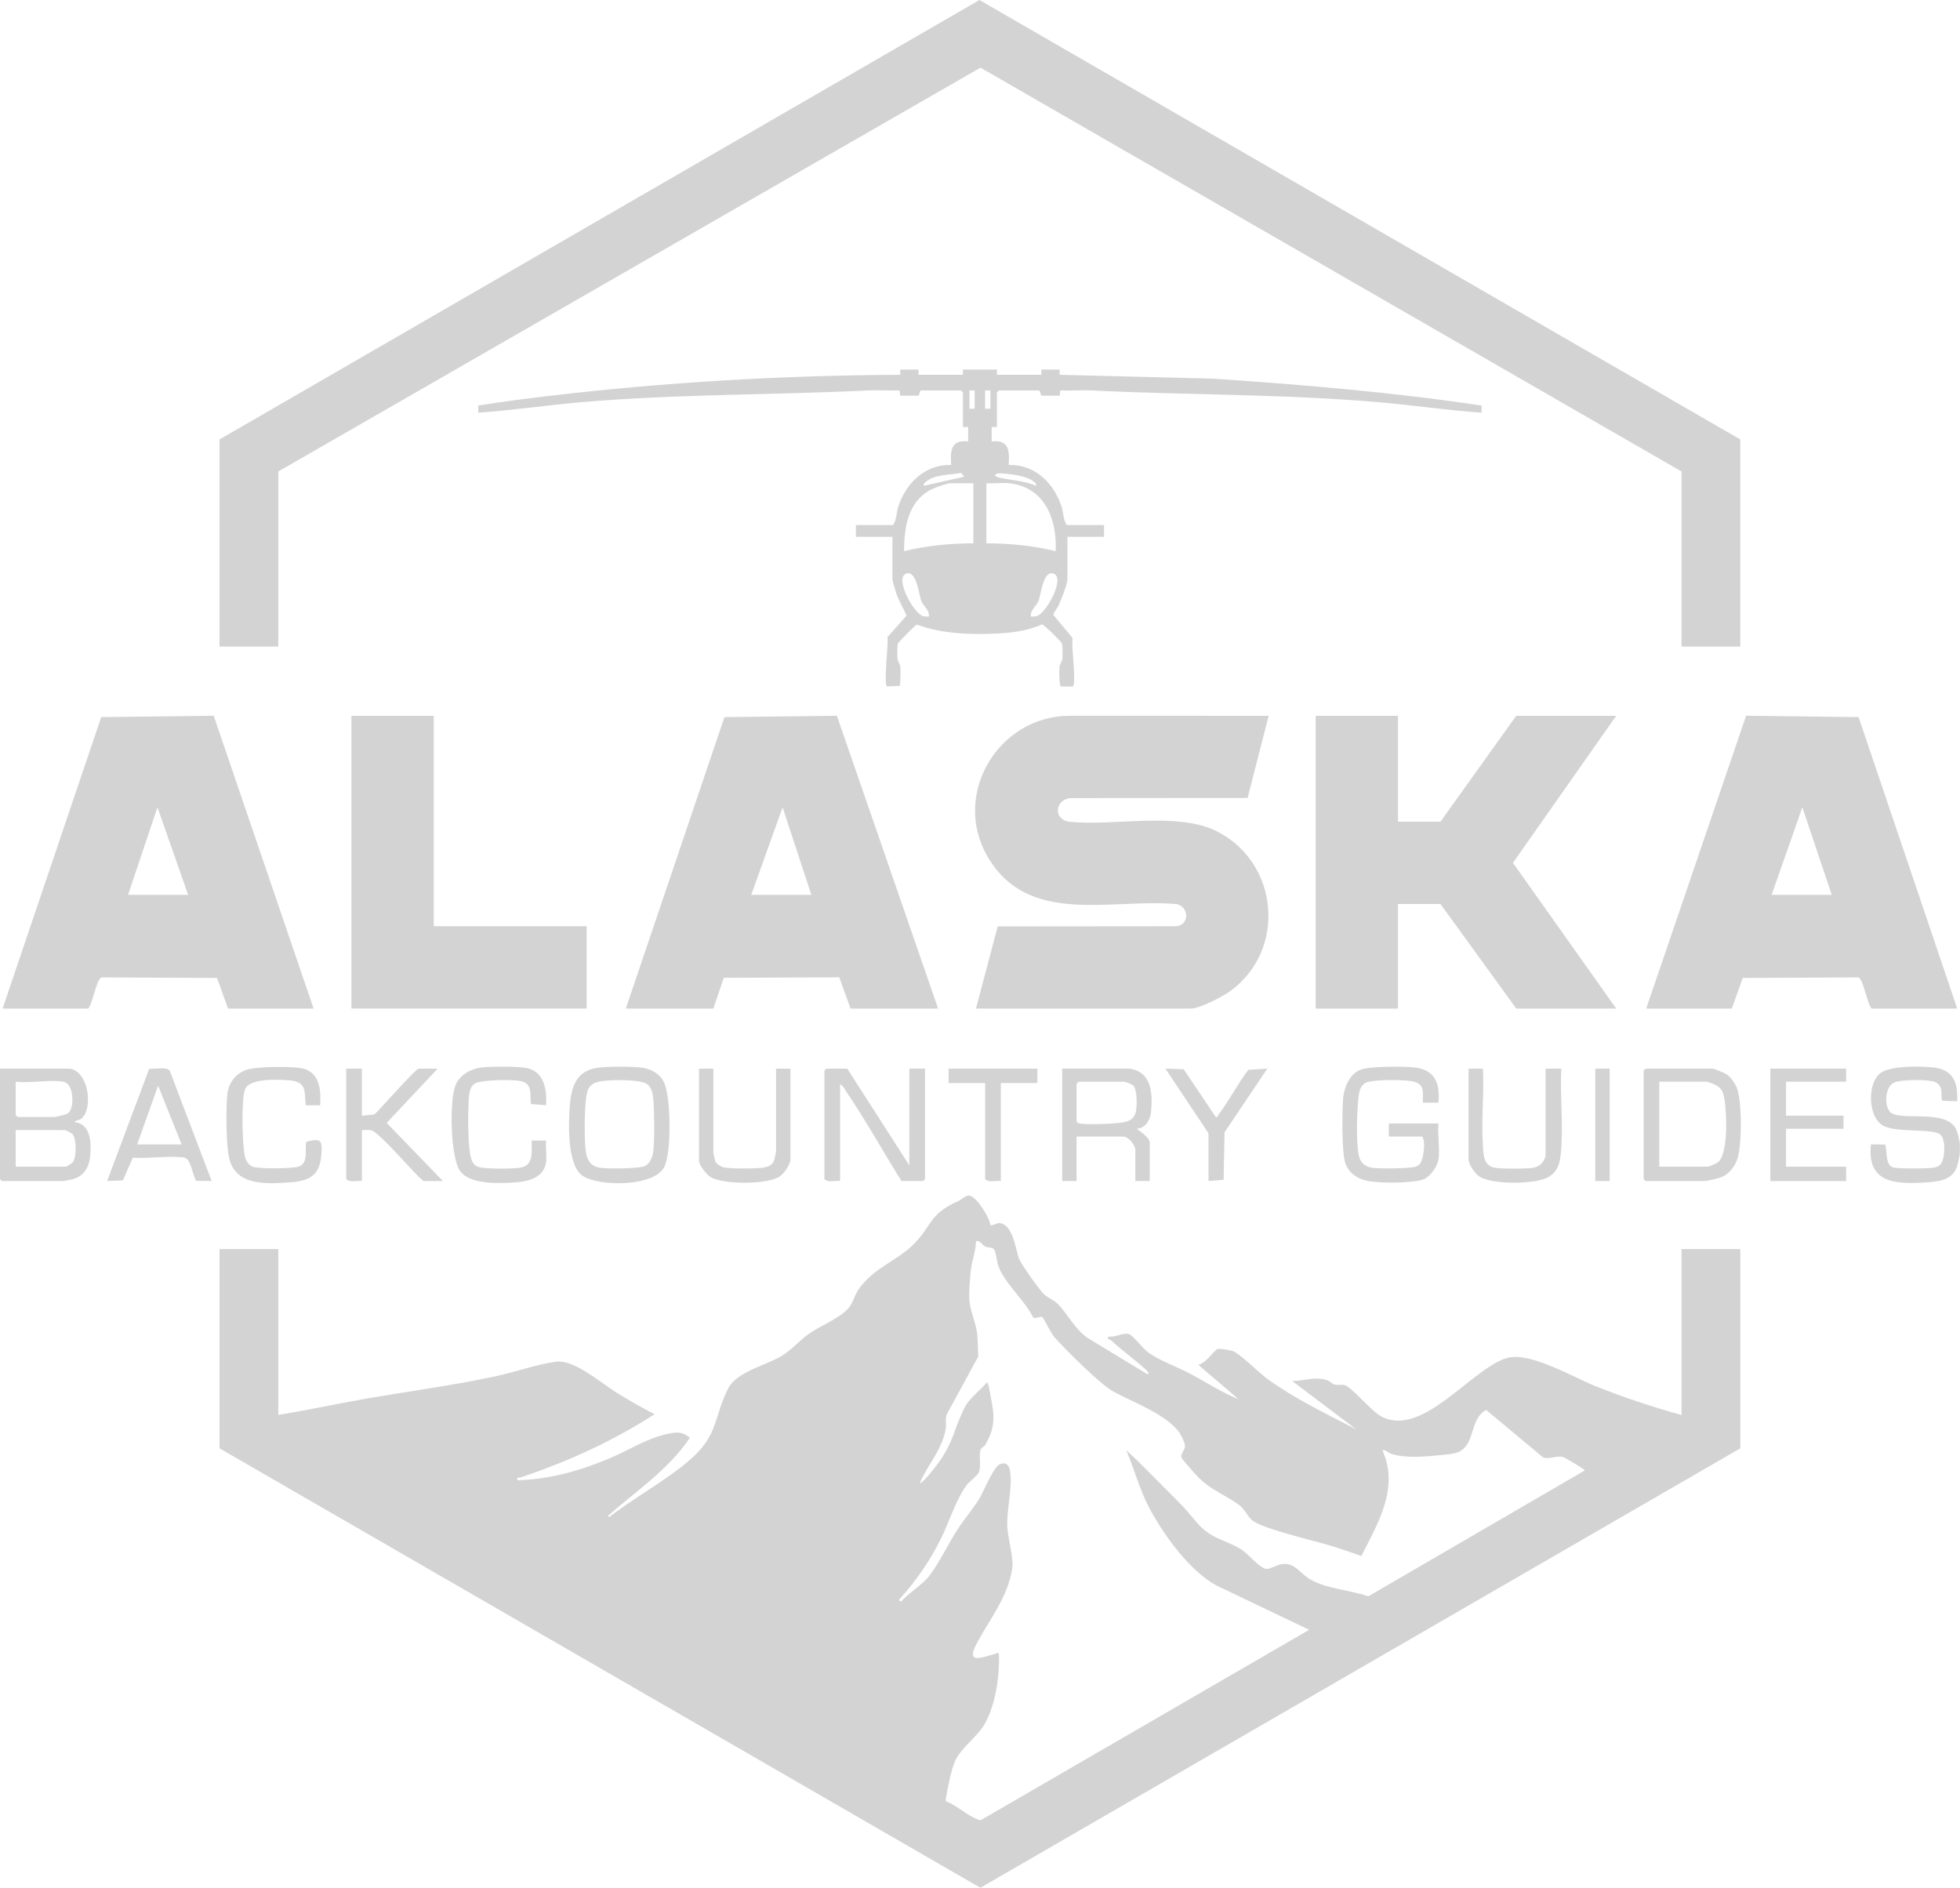 <?xml version="1.0" encoding="UTF-8"?>
<svg id="Layer_2" data-name="Layer 2" xmlns="http://www.w3.org/2000/svg" viewBox="0 0 1072.87 1033.22">
  <defs>
    <style>
      .cls-1 {
        fill: #d3d3d3;
      }
    </style>
  </defs>
  <g id="Layer_1-2" data-name="Layer 1">
    <g>
      <path class="cls-1" d="M1072.76,631.41c-.14,1.53-1.09,5.76-1.62,7.32-2.4,7.15-10.05,8.02-16.59,8.44-16.67,1.07-32.77.74-30.43-20.78l7.79.08c1.25,3.61-.17,11,4.32,12.48,2.48.81,17.15.65,20.45.34,2.33-.22,4.63-.44,5.97-2.61,1.97-3.2,2.42-12.43-.22-15.35-3.65-4.04-23.63-1.08-31.39-5.08-8.71-4.49-9-23.32-1.88-28.8,5.49-4.22,21.24-3.89,28.23-3.29,11.57,1,14.45,7.81,13.92,18.63l-7.92-.32c-1.71-1.19,1.21-7.85-4.08-10.22-3.5-1.57-18.7-1.38-22.33.17-5.19,2.21-5.68,12.48-2.49,16.07,4.99,5.6,29.69-1.79,35.99,9.07.96,1.66,2.08,6.27,2.25,8.12.15,1.62.15,4.1,0,5.72Z"/>
      <path class="cls-1" d="M152.33,774.45c16.39-2.64,32.76-6.27,49.2-9.09,23.37-4.01,46.25-7.06,69.53-12,10.28-2.18,23.62-6.86,33.43-8.05s23.89,11.19,32.42,16.56c6.93,4.36,14.14,8.43,21.39,12.22-23.24,14.89-47.29,25.83-73.41,34.62-1.11.37-2.05-.63-1.67,1.5,17.6-.47,34.47-5.25,50.54-12.03,10.16-4.28,19.69-10.56,30.53-13.09,5.11-1.19,8.98-1.95,13.32,1.9-11.8,17.54-29.49,29.13-45.05,42.9l1.06.35c14-10.83,31.07-19.88,44.33-31.48,15.38-13.46,12.71-23.03,20.61-38.75,4.67-9.28,20.59-12.57,29.33-17.87,5.62-3.41,9.67-8.41,15-12.18,6.32-4.47,18.6-9.08,22.58-15.33,2.14-3.37,2.55-6.61,5.47-10.26,8.73-10.95,19-13.93,27.92-22.15,11.38-10.49,8.79-17.44,25.87-24.91,1.65-.72,3.65-2.95,5.58-2.95,3.91,0,11.47,12.13,11.77,16.09,1,.79,3.37-1.23,5.23-.98,7.11.93,8.59,13.89,10.32,19.04,1.08,3.21,10.82,16.75,13.43,19.47,2.39,2.49,5.52,3.21,8.26,6.04,5.29,5.47,9.27,13.93,16.48,18.57l32.5,19.71c1.08-1.05-1.12-2.62-1.78-3.22-5.76-5.29-12.42-9.96-18.26-15.39-.74-.69-2.89-.64-1.41-2.13,3.72.58,7.76-2.35,11.29-1.28,1.71.52,7.63,7.78,9.8,9.52,5.52,4.43,16.83,8.53,23.62,12.14,8.78,4.66,17.21,10.21,26.45,13.96l-22.17-18.95c3.99-.37,8.5-7.68,10.74-8.6.8-.33,7.02.68,8.19,1.11,3.98,1.46,14.62,12.13,19.02,15.31,15.05,10.9,32.14,19.05,48.58,27.58l-35.04-26.45c6.65-.04,12.69-2.7,19.34-.39,1.43.5,2.5,2.04,4.05,2.38,1.79.39,3.73-.18,5.43.3,3.72,1.04,14.58,14.3,20.04,17.15,22.47,11.71,49.1-26.02,68.42-31.97,12.46-3.84,36.1,10.25,48.46,15.21,15.36,6.16,31.5,11.55,47.38,15.91v-90.83h32.18v109.07l-415.98,240.53-416.48-240.53v-109.07h32.18v90.83ZM745.16,851.69c-5.36-1.93-10.8-3.82-16.25-5.5-8.75-2.69-38.63-9.58-43.7-14.23-2.56-2.34-3.97-6.12-7.27-8.47-7.6-5.42-14.79-7.7-22.15-15.04-1.27-1.27-8.51-9.46-8.94-10.42-1.04-2.27,1.88-4.14,1.79-6.7-.07-2.01-2.54-6.67-3.89-8.31-7.91-9.64-25.15-15.69-35.65-21.57-7.12-3.99-25.87-22.78-31.95-29.56-1.72-1.91-5.9-10.41-6.41-10.77-1.64-1.16-4.01,1.41-5.37-.3-4.7-9.48-15.63-18.41-19.01-28.22-.73-2.14-1.18-7.76-2.44-9-.99-.97-3.06-.62-4.49-1.23-1.9-.81-2.68-3.6-5.19-3.04-.08,5.48-2.22,10.65-2.85,16.1-.45,3.91-1.08,12.73-.76,16.47.48,5.58,3.44,11.83,4.23,17.94.49,3.85.31,8.63.65,12.62l-17.17,31.48c-1.13,2.55-.24,5.31-.64,7.94-1.72,11.13-9.8,19.7-14.21,29.77.77.78,5.69-5.23,6.41-6.1,5.95-7.15,9.9-13.83,12.74-22.29,1.12-3.33,4.51-11.72,6.29-14.46,2.57-3.97,8.2-8.5,11.38-12.22.99,1.56,1.23,3.76,1.57,5.57,2.22,11.76,3.66,17.69-2.49,28.57-.78,1.38-2.29,1.49-2.71,2.98-1.06,3.71.61,8.47-.84,12.04-.82,2.02-5.01,4.96-6.59,6.99-5.65,7.23-10.09,21.32-14.42,29.92-6.15,12.2-13.55,22.91-22.78,33.01l1.06,1.06c4.32-4.9,11.83-9.3,15.7-14.35,5.24-6.83,10.24-17.33,15.13-24.93,3.62-5.62,8.13-10.89,11.6-16.29,2.87-4.46,8.08-18.1,11.77-19.71,2.73-1.19,4.75-.05,5.38,2.83,1.97,8.93-1.8,21.75-1.31,31.35.32,6.28,3.55,17.27,2.73,22.68-2.42,15.92-12.15,27.62-19.27,40.82-6.71,12.46,2.74,7.92,10.32,6,.72-.18.82-.91,1.62.17.48,11.77-1.82,27.79-7.68,38.15-4.21,7.45-13.14,13.15-16.44,20.75-2,4.61-3.74,13.74-4.7,18.92-.16.88-.49,2.1-.03,2.89,5.42,2,11.99,8.01,17.07,9.78.78.27,1.41.64,2.27.25l179.33-103.95-50.79-24.29c-14.84-8.06-29.24-28.17-37.05-43.05-4.84-9.23-8.13-21.28-12.28-30.99,9.51,8.71,18.31,18.16,27.51,27.2,4.93,4.84,6.47,6.98,10.82,12.07,8.4,9.83,15.46,9.31,24.84,15.21,3.59,2.26,10.2,10.48,13.69,10.54,2.02.03,5.73-2.25,8.05-2.62,7-1.11,9.81,4.45,14.83,7.72,8.84,5.76,22.75,6.37,32.76,9.88l118.5-68.9c-.01-.7-11.14-7.17-11.93-7.36-3.76-.87-8.09,1.5-10.93.19l-31.1-25.93c-9.51,4.98-5.58,19.59-15.9,23.28-2.66.95-6.26,1.15-9.14,1.44-8.01.8-19.23,1.84-27-.75-1.76-.59-2.82-2.22-4.82-1.96,9.4,20.52-2.32,39.88-11.49,57.92Z"/>
      <polygon class="cls-1" points="952.61 353.9 920.43 353.9 920.43 258.06 536.69 37.03 152.33 258.06 152.33 353.9 120.15 353.9 120.15 240.53 536.13 0 952.61 240.53 952.61 353.9"/>
      <path class="cls-1" d="M534.23,552.02l11.9-44.96,97.89-.09c7.17-.84,6.91-10.8-.05-12.13-36.22-3.16-80.87,12.09-103.16-25.57-20.26-34.23,5.54-77.29,44.53-77.5l109.1.04-11.54,44.96-96.12.07c-8.66-.16-10.96,10.92-2.07,12.86,24.36,2.76,59.88-5.76,81.75,5.5,33.6,17.3,37.79,64.61,7.18,87.11-4.26,3.13-16.81,9.71-21.75,9.71h-117.65Z"/>
      <polygon class="cls-1" points="765.23 391.8 765.23 449.74 788.48 449.74 829.96 391.8 884.67 391.8 828.16 472.28 884.67 552.02 829.96 552.02 788.48 494.8 765.23 494.8 765.23 552.02 720.18 552.02 720.18 391.8 765.23 391.8"/>
      <path class="cls-1" d="M342.57,552.02l53.98-159.51,61.54-.75,55.4,160.26h-47.92l-6.18-17.07-63.21.25-5.71,16.82h-47.92ZM444.12,489.79l-15.74-47.92-17.16,47.92h32.9Z"/>
      <path class="cls-1" d="M1.43,552.02l53.98-159.52,61.57-.74,54.67,160.26h-46.84l-6-16.74-63.24-.29c-2.8.84-4.78,14.34-7.29,17.03H1.43ZM70.09,489.79h32.9l-16.8-47.92-16.1,47.92Z"/>
      <path class="cls-1" d="M1071.33,552.02h-46.84c-2.51-2.69-4.48-16.19-7.29-17.03l-63.24.29-6,16.74h-46.84l54.67-160.26,61.57.74,53.98,159.52ZM969.77,489.79h32.9l-16.1-47.92-16.8,47.92Z"/>
      <polygon class="cls-1" points="237.44 391.8 237.44 506.96 321.11 506.96 321.11 552.02 192.38 552.02 192.38 391.8 237.44 391.8"/>
      <path class="cls-1" d="M502.77,202.27v2.86h24.32v-2.86h18.59v2.86h24.32v-2.86h10.01v2.87s84.06,2.11,84.06,2.11c49.14,3.35,98.3,7.41,146.97,14.74l-.03,3.89c-18.72-1.26-37.42-4.11-56.15-5.72-52.71-4.54-105.33-3.9-158.02-6.47-5.44-.27-10.97.27-16.42.01l-.41,2.88h-10.01l-1.07-2.86h-22.17l-1.07,1.07v18.95h-2.87s0,7.87,0,7.87c9.5-1.09,9.86,5.12,9.3,12.87,14.24-.44,24.86,9.98,28.97,22.88,1.06,3.32.91,7.26,2.85,10.02h20.38v6.44h-20.02v23.24c0,2.64-3.42,11.07-4.66,13.94-.83,1.91-2.46,3.47-3.09,5.51l10.6,12.75c-.95,3.85,2.24,24.98.06,26.49h-6.53c-.94-.65-.94-9.15-.71-10.81s1.27-2.55,1.51-4.22c.21-1.51.21-7.16-.18-8.47-.33-1.11-9.97-10.49-10.92-10.5-7.79,3.56-16.49,4.62-25.02,5.03-14.34.69-30.09.1-43.51-4.95-.71.18-10.15,9.66-10.37,10.42-.39,1.32-.4,6.96-.18,8.47.23,1.67,1.27,2.55,1.51,4.22.19,1.39.14,9.76-.35,10.45l-6.88.36c-2.08-1.44.86-23.16.19-27.08l10.47-11.69c-1.85-4.42-4.55-8.53-5.93-13.16-.37-1.25-1.82-6-1.82-6.76v-23.24h-20.02v-6.44h20.38c1.94-2.75,1.8-6.7,2.85-10.02,4.11-12.9,14.73-23.32,28.97-22.88-.56-7.75-.2-13.97,9.3-12.87v-7.88s-2.86,0-2.86,0v-18.95l-1.07-1.07h-22.17l-1.07,2.86h-10.01l-.41-2.88c-5.45.25-10.98-.28-16.42-.01-52.69,2.57-105.31,1.93-158.02,6.47-18.73,1.61-37.43,4.46-56.15,5.72l-.03-3.89c12.95-2.09,26.05-3.79,39.09-5.32,63.68-7.5,127.79-11.21,191.94-11.53v-2.87s10.01,0,10.01,0ZM533.52,213.71h-2.86v10.01h2.86v-10.01ZM542.1,213.71h-2.86v10.01h2.86v-10.01ZM527.79,260.91l-1.72-2.1c-5.82,1.22-14.07.73-18.97,4.65-.85.68-1.72,1.18-1.47,2.46l22.16-5.01ZM567.13,265.92c.26-1.28-.62-1.78-1.47-2.46-3.91-3.13-12.89-4.13-17.85-4.37-3.38-.17-4.33,1.56-.87,2.34,6.68,1.49,13.74,1.68,20.19,4.49ZM532.8,264.49h-12.52c-1.81,0-8.32,2.35-10.28,3.31-12.9,6.34-15.15,20.74-15.11,33.88,12.39-3.05,25.13-4.26,37.9-4.29v-32.9ZM552.47,264.49c-3.92-.44-8.51.32-12.52,0v32.9c12.77.03,25.51,1.24,37.9,4.29.81-17.51-5.92-35-25.38-37.19ZM508.48,337.44c.38-3.52-2.77-5.31-4.13-8.38s-2.59-17.99-8.74-14.88c-5.69,2.87,4.6,21.84,9.81,23.11,1,.25,2.04.18,3.06.15ZM564.27,337.44c1.02.03,2.06.09,3.06-.15,5.21-1.27,15.5-20.24,9.81-23.11-6.16-3.11-7.32,11.68-8.74,14.88-1.36,3.07-4.51,4.86-4.13,8.38Z"/>
      <path class="cls-1" d="M38.26,584.92c10.37,1.72,12.76,21.77,6.46,27.2-1.45,1.25-3.33.81-3.95,2.12,9.22.76,9.27,11.96,8.57,18.95-.58,5.75-3.57,10.53-9.28,12.18-.67.19-5.02,1.06-5.37,1.06H1.07l-1.07-1.07v-60.44h38.26ZM34.69,592.07c-7.38-1.3-18.32.97-26.1,0v18.24l1.07,1.07h20.02c1.07,0,6.79-1.37,7.71-2.11,3.3-2.66,3.35-16.13-2.7-17.2ZM8.58,638.56h27.53c.36,0,3.44-1.95,3.86-2.58,1.99-2.98,1.9-11.95,0-14.88-.53-.82-3.94-2.57-4.58-2.57H8.58v20.03Z"/>
      <path class="cls-1" d="M497.76,637.84v-52.93h8.58v60.44l-1.07,1.07h-11.8c-10.16-16.18-19.74-33.52-30.46-49.29-.87-1.28-1.64-3.01-3.16-3.64v52.93c-2.76-.37-6.51,1.02-8.58-1.07v-59.36l1.07-1.07h11.44l33.97,52.93Z"/>
      <path class="cls-1" d="M900.76,584.92h36.47c1.35,0,7.25,2.54,8.58,3.58,1.9,1.48,4.16,4.91,4.99,7.17,2.77,7.48,2.83,31.88,0,39.31-1.51,3.97-4.51,7.7-8.54,9.34-1.55.63-7.92,2.12-9.32,2.12h-32.18l-1.07-1.07v-59.36l1.07-1.07ZM908.27,638.56h26.82c.43,0,4.78-1.93,5.41-2.46,5.65-4.76,4.69-27.86,3.34-34.91-.62-3.25-1.3-5.4-4.32-7.13-.78-.45-4.61-2-5.16-2h-26.1v46.49Z"/>
      <path class="cls-1" d="M787.41,634.63c-.57,3.66-4.36,9.24-7.87,10.73-5.77,2.44-24.69,2.33-31.04,1-5.52-1.16-9.91-4.09-12.01-9.44-2.05-5.22-1.93-29.4-1.28-35.9.59-5.89,3.34-12.67,9.01-15.31,4.78-2.23,23.35-2.05,29.27-1.53,11.77,1.02,14.87,8.37,13.92,19.34h-8.59c-.13-4.9,1.37-9.22-4.12-11.26-4.12-1.53-22.54-1.47-26.64.16-2.43.97-3.7,3.39-4.11,5.9-1.24,7.54-1.92,28.37.15,35.27,1.14,3.8,4.1,5.28,7.9,5.68s20.66.48,23.44-.88c.8-.39,1.42-.92,1.97-1.61,1.76-2.19,3.13-12.28,1.06-14.68h-18.24v-7.15h27.18c-.66,6.04.9,13.88,0,19.67Z"/>
      <path class="cls-1" d="M327.39,584.4c5.74-.72,18.24-.78,23.93-.02,5.13.69,9.79,3.22,12.11,7.91,3.89,7.85,4.27,39.23.02,46.77-6.05,10.74-36.2,10.41-44.73,4.38-8.12-5.74-7.53-27.54-6.94-36.75.7-10.98,3.12-20.73,15.61-22.3ZM330.98,591.57c-3.66.41-7.17.96-8.99,4.6-2.34,4.67-2.09,25.29-1.62,31.33.46,5.88,1.73,10.82,8.31,11.71,4.02.54,21.52.54,24.55-1.07,2.54-1.34,4.05-5.06,4.35-7.81.75-6.96.63-21.56.02-28.64-.25-2.89-.84-6.36-3.23-8.21-3.56-2.75-18.54-2.47-23.4-1.92Z"/>
      <path class="cls-1" d="M618.27,584.92c12.12,1.71,12.7,13.41,11.83,23.27-.41,4.66-2.72,9.24-7.9,9.63,1.85,1.39,7.15,4.97,7.15,7.5v21.1h-7.87v-16.81c0-2.96-3.74-7.51-6.79-7.51h-25.39v24.32h-7.87v-61.51h36.83ZM590.38,592.07l-1.07,1.07v20.74c.45.71.99.93,1.79,1.07,4.26.78,20.54.21,24.85-.89,2.99-.77,4.77-2.06,5.67-5.06s.92-12.31-1.21-14.77c-.56-.65-4.37-2.16-4.99-2.16h-25.03Z"/>
      <path class="cls-1" d="M298.94,636.06c-1.19,8.46-9.63,10.62-16.78,11.12-8.43.58-24.93,1.38-30.31-6.23s-5.83-38.23-2.61-46.72c2.3-6.06,8.79-9.4,15.01-10.02,5.1-.51,19.87-.64,24.53.48,9.31,2.24,10.62,12.09,10.15,20.26l-8.27-.67c-.85-4.43,1.04-10.19-4.27-12.18-4.12-1.54-21.58-1.11-25.78.64-2.95,1.23-3.65,4.6-3.91,7.54-.64,7.2-.74,26.82,1.07,33.32.98,3.51,2.17,4.9,5.92,5.52,4.06.67,17.06.68,21.11,0,7.6-1.27,6.09-8.84,6.25-14.85h7.87c-.37,3.71.5,8.22,0,11.8Z"/>
      <path class="cls-1" d="M175.22,604.95h-7.87c-.73-7.96.51-12.82-8.91-13.62-5.8-.49-21.3-1.29-24.13,4.52-2.06,4.22-1.62,22.48-1.27,28.04.14,2.27.49,6.31.88,8.42.47,2.56,1.91,5.31,4.43,6.3,3.12,1.22,22.54,1.14,25.6-.24,4.97-2.24,2.75-9.18,3.72-13.44,8.19-2.12,8.79-.82,8.26,6.83-.81,11.72-6.52,14.66-17.48,15.42-12.59.87-29.15,1.97-32.93-12.9-1.79-7.04-1.9-27.83-1.07-35.41.67-6.13,4.51-11.19,10.33-13.27,5.42-1.94,27.37-2.31,32.58-.31,7.94,3.07,8.37,12.38,7.88,19.66Z"/>
      <path class="cls-1" d="M115.86,646.42l-8.46-.12c-2.1-3.15-2.81-12.33-6.87-12.79-8.52-.98-19.07.71-27.82.15l-5.45,12.43-8.61.32,23-61.39c2.77.18,9.68-1.19,11.26,1.01l22.94,60.37ZM99.41,626.4l-12.87-32.18-11.45,32.18h24.32Z"/>
      <polygon class="cls-1" points="1010.54 584.92 1010.54 592.07 977.64 592.07 977.64 610.67 1009.11 610.67 1009.11 617.82 977.64 617.82 977.64 638.56 1010.54 638.56 1010.54 646.43 969.06 646.43 969.06 584.92 1010.54 584.92"/>
      <path class="cls-1" d="M198.1,584.92v25.75l6.83-.68c3.06-2.69,22.53-25.07,24.28-25.07h10.37l-27.92,29.68,30.78,31.83h-10.37c-2,0-23.68-26.29-28.76-27.74-1.63-.46-3.53-.04-5.21-.15v27.89c-2.76-.37-6.5,1.02-8.58-1.07v-60.44h8.58Z"/>
      <path class="cls-1" d="M803.85,584.92h7.87c.68,13.7-.92,28.27-.03,41.87.35,5.38.37,11.44,6.87,12.44,3.85.59,16.7.53,20.63-.02,3.59-.5,6.86-3.88,6.86-7.44v-46.85h8.59c-.72,14.15.96,29.22-.01,43.26-.48,6.9-1.12,13.18-7.83,16.48-7.28,3.58-30.36,3.82-37.17-.79-2.28-1.55-5.77-6.59-5.77-9.25v-49.71Z"/>
      <path class="cls-1" d="M390.48,584.92v46.13c0,.24.93,4.25,1.09,4.63.49,1.14,2.78,2.74,4.03,3.12,3.36,1.03,16.3.83,20.29.5,3.27-.27,6.64-.83,7.87-4.28.16-.43,1.04-4.44,1.04-4.68v-45.42h7.87v49.71c0,2.69-3.49,7.67-5.77,9.25-6.63,4.59-31.33,4.6-38.1.29-2.08-1.32-6.19-6.53-6.19-8.83v-50.42h7.87Z"/>
      <path class="cls-1" d="M661.53,620.32l-23.6-35.4,10.01.35,17.53,26.11c1.37.32.92-.45,1.27-.91,5.88-7.73,10.65-17.08,16.55-24.89l10.42-.66-23.43,34.86-.49,25.98-8.27.67v-26.11Z"/>
      <path class="cls-1" d="M567.85,584.92v7.87h-20.02v53.64c-2.76-.37-6.51,1.02-8.58-1.07v-52.57h-20.02v-7.87h48.63Z"/>
      <rect class="cls-1" x="873.23" y="584.92" width="7.87" height="61.51"/>
    </g>
  </g>
</svg>